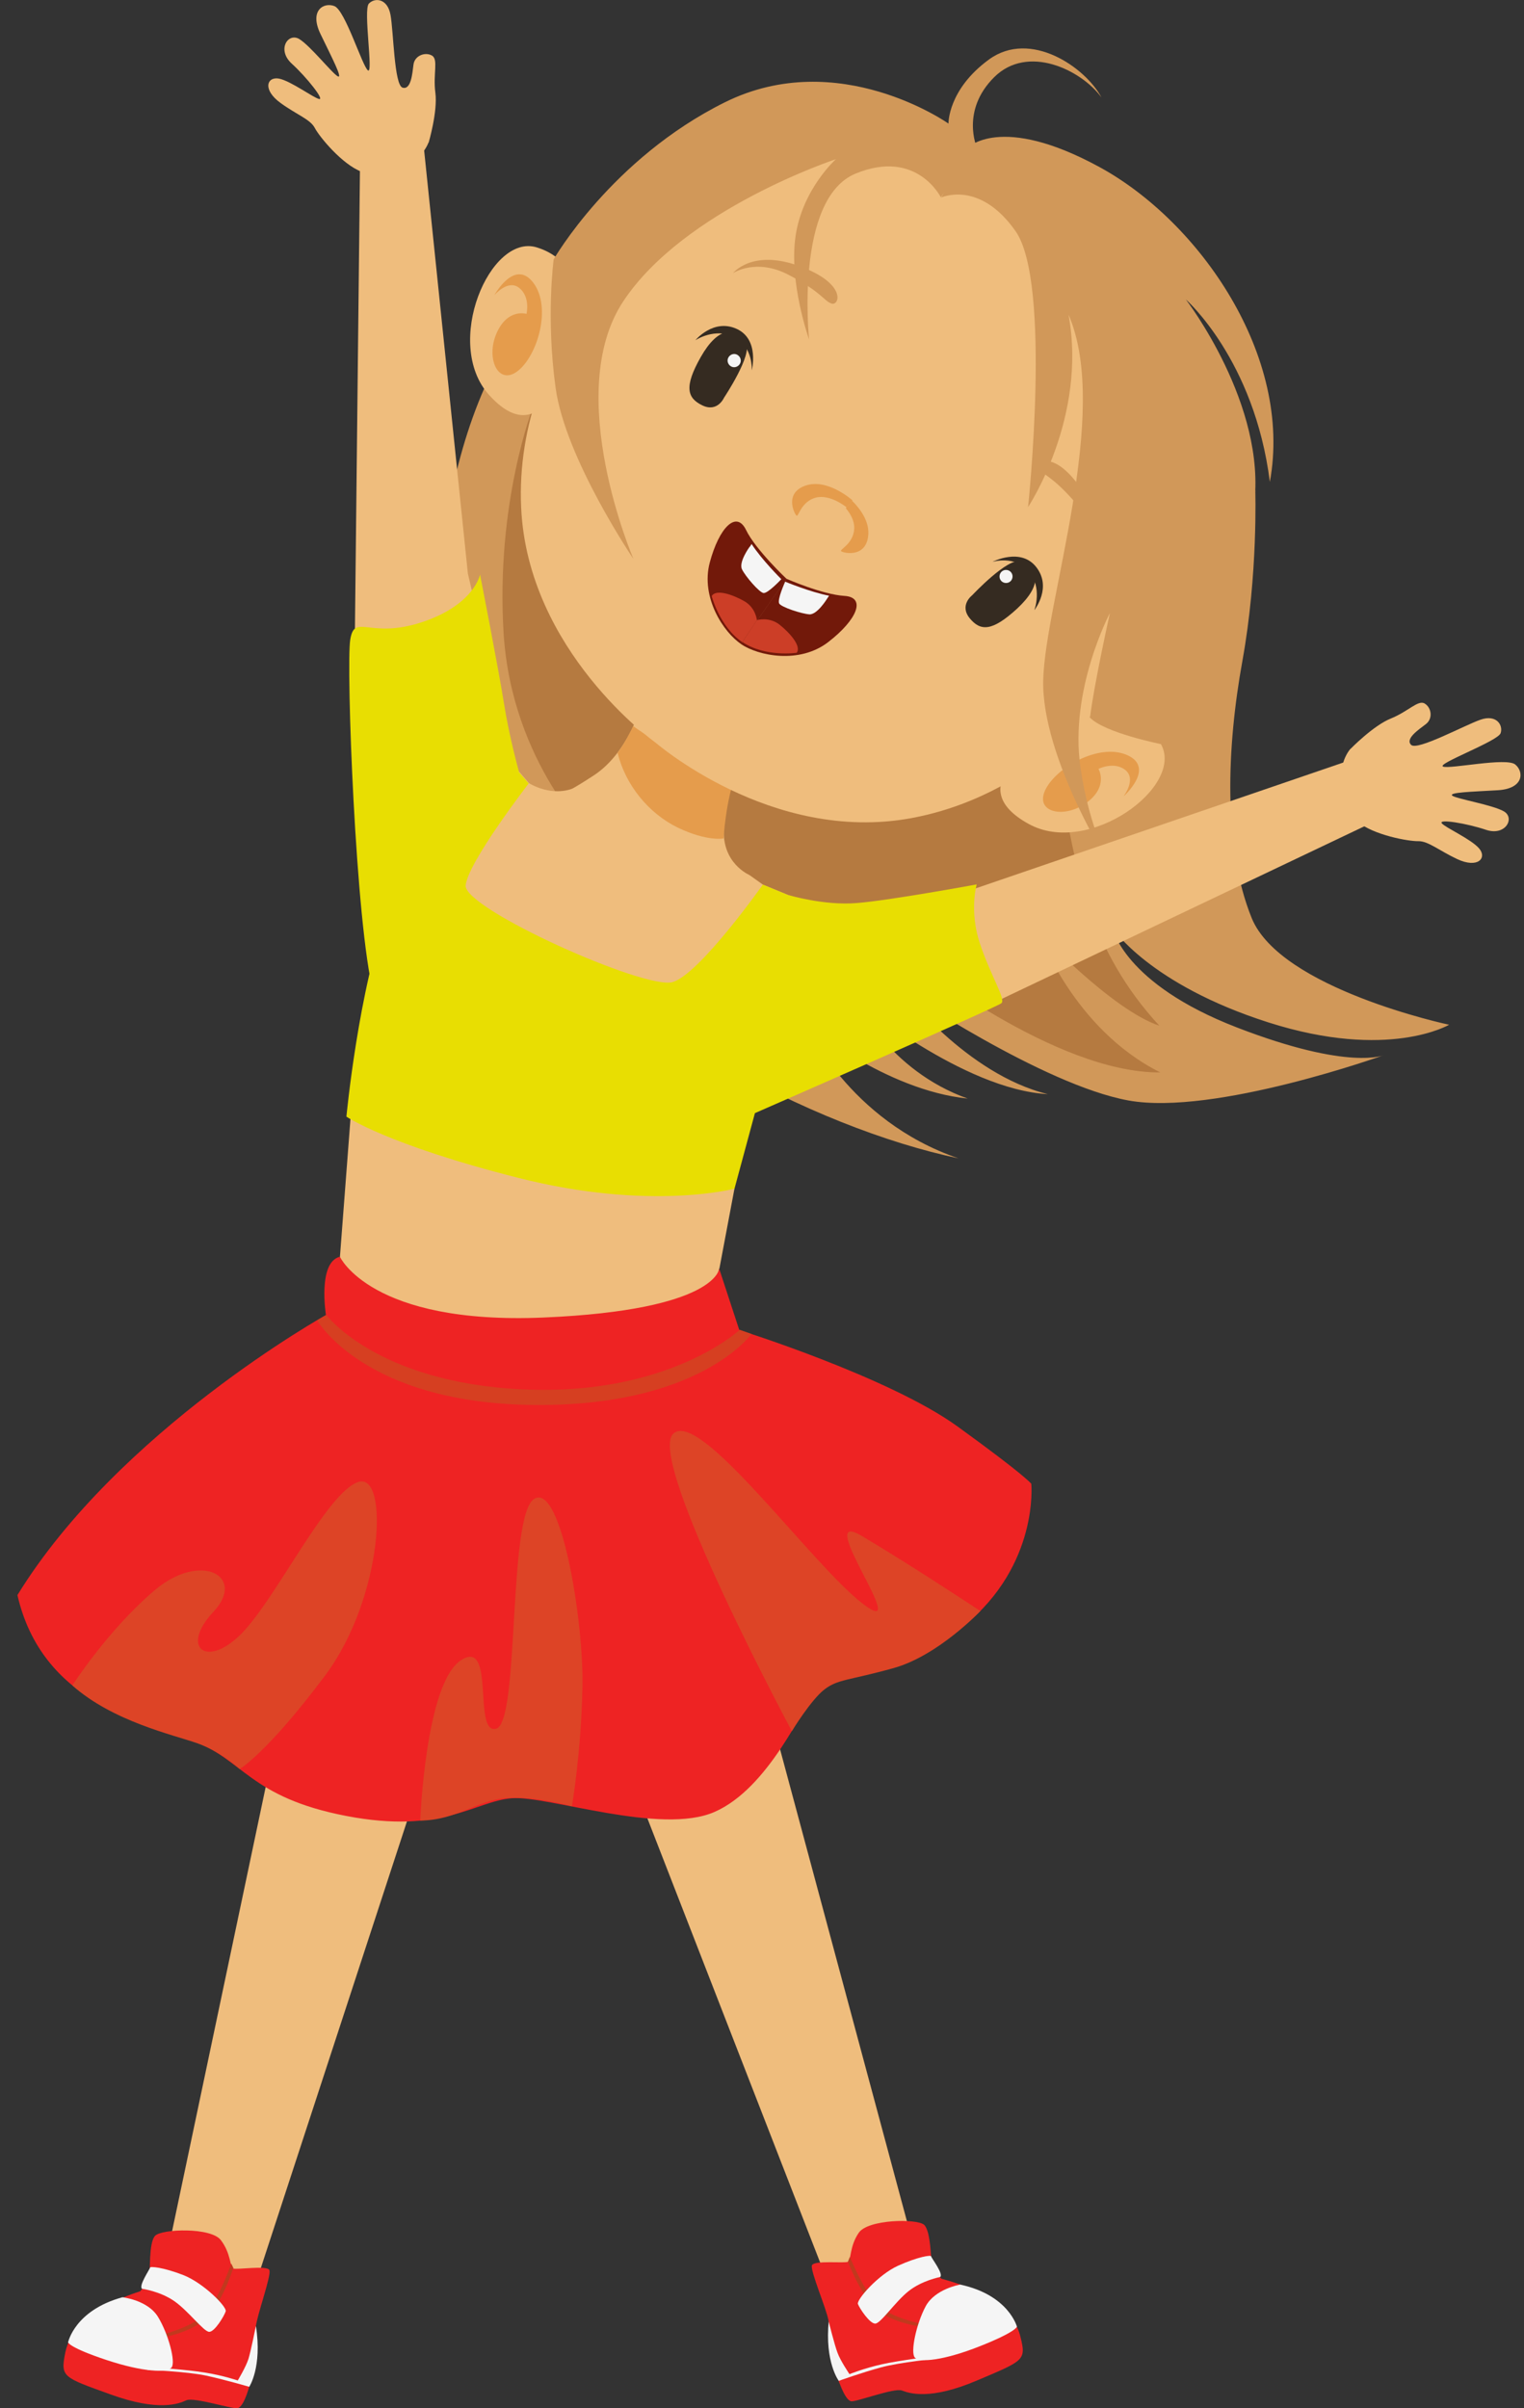 <svg width="69" height="109" viewBox="0 0 69 109" fill="none" xmlns="http://www.w3.org/2000/svg">
<rect x="0" y="0" width="69" height="109" fill="#333333" stroke="none"/>
<path d="M56.833 22.187C56.833 22.187 56.963 25.98 56.252 29.904C55.54 33.828 55.366 38.326 56.668 41.546C57.97 44.765 65.609 46.383 65.609 46.383C65.609 46.383 62.866 48.01 57.432 46.279C52.007 44.547 50.366 41.998 50.366 41.998C50.366 41.998 50.861 44.521 56 46.505C61.13 48.489 62.684 47.749 62.684 47.749C62.684 47.749 54.984 50.516 51.095 49.811C47.206 49.106 40.834 44.791 40.834 44.791C40.834 44.791 43.742 48.619 47.44 49.524C43.603 49.315 38.751 45.27 38.751 45.27C38.751 45.27 40.218 48.445 43.812 49.724C40.062 49.341 36.494 46.348 36.494 46.348C36.494 46.348 38.395 50.725 43.395 52.43C36.867 51.055 27.422 46.235 22.891 39.614C18.368 32.993 19.375 21.595 22.839 15.792C26.294 9.989 56.824 22.178 56.824 22.178L56.833 22.187Z" fill="#D19859"/>
<path d="M24.13 18.436C24.13 18.436 22.437 22.769 22.801 28.668C23.175 34.559 26.864 38.021 26.864 38.021C26.864 38.021 37.342 43.947 37.889 43.833C38.436 43.72 41.309 43.425 41.309 43.425C41.309 43.425 47.768 48.584 52.533 48.54C48.575 46.565 47.03 42.189 47.03 42.189C47.03 42.189 50.355 45.721 52.49 46.426C49.33 43.007 48.775 39.361 48.236 36.734C47.698 34.106 44.868 31.835 44.087 31.705C43.306 31.574 32.064 19.829 24.13 18.436Z" fill="#B57A40"/>
<path d="M32.57 57.424L33.256 53.787L15.912 50.063L15.391 56.885C15.391 56.885 15.217 60.261 23.655 60.478C32.093 60.696 32.562 57.424 32.562 57.424H32.57Z" fill="#EFBD7D"/>
<path d="M21.188 25.98L23.176 34.55L23.949 35.446C23.949 35.446 25.399 36.403 26.683 35.228C27.1 37.229 30.008 39.083 30.182 39.091C30.355 39.1 33.941 39.613 33.941 39.613L34.54 40.04L35.72 40.527C35.72 40.527 36.91 41.136 38.576 41.171C40.243 41.205 44.149 40.231 44.149 40.231L40.191 47.679L33.915 50.176L23.48 48.653L16.839 43.642C16.839 43.642 15.997 35.628 16.041 32.07C17.916 27.694 21.197 25.988 21.197 25.988L21.188 25.98Z" fill="#EFBD7D"/>
<path d="M13.062 75.982L7.324 103.206L11.396 103.92L19.243 79.941L13.062 75.982Z" fill="#EFBD7D"/>
<path d="M6.364 103.684C6.364 103.684 6.694 103.362 6.754 103.119C6.815 102.875 6.72 101.509 7.023 101.196C7.327 100.883 9.558 100.804 10.001 101.396C10.452 101.988 10.409 102.588 10.548 102.675C10.695 102.753 12.102 102.518 12.197 102.753C12.293 102.988 11.642 104.772 11.581 105.32C11.52 105.868 11.633 106.669 11.416 107.547C11.199 108.426 10.982 108.939 10.765 109C10.548 109.061 8.777 108.487 8.438 108.644C8.1 108.8 7.188 109.166 5.018 108.383C2.848 107.599 2.735 107.599 2.952 106.503C3.169 105.407 4.185 104.406 6.364 103.702V103.684Z" fill="#EE2323"/>
<path d="M11.581 105.302C11.581 105.302 11.363 106.398 11.251 106.763C11.138 107.129 10.764 107.747 10.764 107.747C10.764 107.747 10.105 107.52 9.289 107.39C8.473 107.251 6.806 107.146 6.806 107.146L6.676 107.268C6.676 107.268 8.464 107.338 9.341 107.529C10.218 107.72 11.285 108.034 11.285 108.034C11.285 108.034 11.876 107.146 11.589 105.293L11.581 105.302Z" fill="#F5F5F5"/>
<path d="M10.558 102.666C10.558 102.666 10.168 103.936 9.517 104.745C8.866 105.554 7.355 105.798 7.355 105.798L7.32 105.676C7.32 105.676 8.822 105.32 9.395 104.623C9.959 103.927 10.472 102.457 10.472 102.457L10.576 102.675L10.558 102.666Z" fill="#C1391E"/>
<path d="M6.442 103.597C6.442 103.597 7.258 103.71 7.901 104.162C8.543 104.615 9.22 105.537 9.472 105.546C9.724 105.546 10.158 104.815 10.219 104.615C10.279 104.415 9.229 103.345 8.309 102.979C7.389 102.622 6.79 102.57 6.79 102.64C6.79 102.709 6.243 103.484 6.442 103.606V103.597Z" fill="#F5F5F5"/>
<path d="M5.539 103.979C5.539 103.979 6.685 104.101 7.153 104.867C7.622 105.633 7.961 106.903 7.77 107.155C7.579 107.408 6.485 107.373 4.81 106.816C3.134 106.259 3.082 106.024 3.082 106.024C3.082 106.024 3.377 104.571 5.547 103.979H5.539Z" fill="#F5F5F5"/>
<path d="M34.428 75.868L41.65 102.727L37.622 103.666L28.473 80.149L34.428 75.868Z" fill="#EFBD7D"/>
<path d="M42.638 103.153C42.638 103.153 42.291 102.849 42.212 102.605C42.134 102.362 42.16 100.996 41.839 100.7C41.518 100.413 39.287 100.448 38.879 101.065C38.462 101.674 38.54 102.283 38.401 102.37C38.263 102.457 36.848 102.292 36.761 102.536C36.674 102.779 37.429 104.519 37.516 105.059C37.603 105.598 37.533 106.407 37.803 107.269C38.072 108.13 38.315 108.635 38.532 108.687C38.749 108.731 40.485 108.069 40.832 108.2C41.179 108.33 42.108 108.652 44.235 107.747C46.362 106.843 46.475 106.843 46.197 105.755C45.928 104.667 44.851 103.736 42.638 103.145V103.153Z" fill="#EE2323"/>
<path d="M37.515 105.059C37.515 105.059 37.784 106.146 37.923 106.503C38.053 106.86 38.461 107.46 38.461 107.46C38.461 107.46 39.104 107.199 39.92 107.016C40.727 106.833 42.385 106.633 42.385 106.633L42.524 106.746C42.524 106.746 40.744 106.92 39.885 107.155C39.017 107.39 37.975 107.764 37.975 107.764C37.975 107.764 37.333 106.912 37.524 105.05L37.515 105.059Z" fill="#F5F5F5"/>
<path d="M38.391 102.37C38.391 102.37 38.851 103.623 39.545 104.388C40.24 105.154 41.767 105.319 41.767 105.319L41.794 105.198C41.794 105.198 40.274 104.919 39.667 104.258C39.059 103.597 38.477 102.152 38.477 102.152L38.391 102.37Z" fill="#C1391E"/>
<path d="M42.55 103.067C42.55 103.067 41.734 103.223 41.126 103.711C40.519 104.198 39.885 105.155 39.633 105.172C39.382 105.19 38.913 104.476 38.843 104.285C38.774 104.093 39.755 102.962 40.658 102.553C41.56 102.145 42.151 102.058 42.159 102.127C42.159 102.197 42.75 102.945 42.559 103.067H42.55Z" fill="#F5F5F5"/>
<path d="M43.472 103.406C43.472 103.406 42.335 103.598 41.91 104.389C41.484 105.181 41.215 106.469 41.415 106.704C41.614 106.947 42.708 106.852 44.358 106.199C46.007 105.547 46.042 105.312 46.042 105.312C46.042 105.312 45.668 103.876 43.472 103.406Z" fill="#F5F5F5"/>
<path d="M19.407 6.456C19.407 6.456 19.824 5.046 19.711 4.194C19.598 3.341 19.859 2.689 19.555 2.514C19.251 2.34 18.774 2.514 18.721 2.923C18.669 3.332 18.609 4.081 18.227 3.967C17.845 3.854 17.819 1.418 17.68 0.67C17.541 -0.087 16.959 -0.113 16.699 0.165C16.438 0.444 16.916 3.402 16.655 3.184C16.395 2.967 15.631 0.479 15.145 0.278C14.668 0.087 13.99 0.461 14.511 1.54C15.032 2.619 15.536 3.585 15.293 3.454C15.05 3.332 14.051 2.071 13.548 1.766C13.036 1.462 12.523 2.253 13.209 2.88C13.895 3.506 14.702 4.533 14.45 4.481C14.19 4.429 13.183 3.672 12.636 3.559C12.089 3.454 11.864 4.054 12.706 4.664C13.435 5.194 14.06 5.403 14.259 5.803C14.468 6.195 15.483 7.439 16.378 7.778C17.28 8.118 18.956 7.57 19.399 6.456H19.407Z" fill="#EFBD7D"/>
<path d="M61.145 33.898C61.145 33.898 62.17 32.845 62.968 32.523C63.767 32.201 64.21 31.662 64.505 31.845C64.809 32.027 64.887 32.523 64.557 32.775C64.227 33.028 63.611 33.437 63.889 33.715C64.166 33.993 66.302 32.828 67.031 32.575C67.751 32.323 68.064 32.819 67.942 33.184C67.821 33.55 65.017 34.576 65.338 34.698C65.651 34.82 68.194 34.272 68.602 34.602C69.002 34.925 69.002 35.699 67.812 35.768C66.623 35.838 65.538 35.864 65.764 36.021C65.989 36.169 67.578 36.43 68.09 36.725C68.602 37.021 68.168 37.856 67.283 37.561C66.406 37.265 65.113 37.056 65.278 37.265C65.442 37.465 66.606 37.978 66.97 38.405C67.335 38.831 66.918 39.327 65.972 38.883C65.156 38.5 64.661 38.065 64.218 38.074C63.776 38.083 62.196 37.804 61.458 37.187C60.72 36.56 60.382 34.829 61.137 33.898H61.145Z" fill="#EFBD7D"/>
<path d="M28.888 32.331C28.888 32.331 28.306 34.167 26.882 35.098C25.32 36.124 24.825 36.212 24.825 36.212C24.825 36.212 24.504 38.63 27.776 40.37C31.058 42.111 33.931 39.605 33.931 39.605C33.931 39.605 32.655 39.074 32.777 37.447C32.898 35.82 33.532 34.41 33.532 34.41L28.879 32.331H28.888Z" fill="#EFBD7D"/>
<path d="M33.334 34.932C33.334 34.932 32.293 34.741 31.017 34.201C29.749 33.662 28.673 32.87 28.673 32.87C28.673 32.87 28.23 33.749 27.961 34.071C28.317 35.532 29.367 36.82 30.695 37.464C32.024 38.099 32.761 37.951 32.761 37.951C32.761 37.951 32.84 36.333 33.334 34.941V34.932Z" fill="#E59C4C"/>
<path d="M47.823 9.709L29.602 33.548C29.602 33.548 34.897 38.212 41.269 37.029C48.63 35.663 53.682 28.285 54.264 21.881C54.846 15.477 47.823 9.709 47.823 9.709Z" fill="#EFBD7D"/>
<path d="M49.352 32.47C49.352 32.47 51.453 31.756 52.556 33.671C53.658 35.585 49.292 38.804 46.566 37.29C43.623 35.663 46.705 33.888 46.705 33.888L49.352 32.461V32.47Z" fill="#EFBD7D"/>
<path d="M50.889 36.029C50.889 36.029 52.321 34.741 51.028 34.175C49.734 33.61 47.764 34.776 47.312 35.785C46.861 36.794 48.207 37.064 49.205 36.325C50.203 35.585 49.734 34.802 49.734 34.802C49.734 34.802 50.438 34.445 50.95 34.854C51.462 35.263 50.88 36.029 50.88 36.029H50.889Z" fill="#E59C4C"/>
<path d="M37.93 22.647C37.93 22.647 38.702 23.23 38.676 23.917C38.65 24.605 38.017 24.866 38.077 24.944C38.138 25.022 39.206 25.292 39.31 24.239C39.414 23.186 38.181 22.325 38.181 22.325L37.93 22.647Z" fill="#E59C4C"/>
<path d="M44.023 26.936C44.023 26.936 45.646 25.205 46.202 25.422C47.052 25.753 47.191 26.484 46.054 27.545C44.908 28.598 44.387 28.572 43.901 27.98C43.424 27.389 44.014 26.945 44.014 26.945L44.023 26.936Z" fill="#352B21"/>
<path d="M49.393 25.257C49.393 25.257 49.836 24.073 48.734 22.803C47.631 21.524 47.258 21.533 47.05 21.22C46.841 20.898 47.744 20.297 49.02 22.229C50.296 24.16 49.393 25.257 49.393 25.257Z" fill="#D19859"/>
<path d="M45.315 25.91C45.419 25.779 45.601 25.762 45.731 25.858C45.861 25.962 45.879 26.145 45.783 26.275C45.679 26.406 45.497 26.423 45.367 26.327C45.236 26.223 45.219 26.04 45.315 25.91Z" fill="#F5F5F5"/>
<path d="M46.843 27.606C46.861 27.563 47.625 26.588 46.922 25.675C46.218 24.761 44.934 25.431 44.934 25.431C44.934 25.431 45.941 25.118 46.574 25.858C47.208 26.597 46.835 27.606 46.835 27.606H46.843Z" fill="#352B21"/>
<path d="M48.649 10.37L29.63 33.575C29.63 33.575 23.892 29.468 23.596 22.977C23.249 15.486 29.274 8.874 35.359 6.847C41.444 4.819 48.649 10.37 48.649 10.37Z" fill="#EFBD7D"/>
<path d="M26.191 14.05C26.191 14.05 26.408 11.84 24.298 11.196C22.189 10.553 20.053 15.547 22.137 17.87C24.385 20.375 25.41 16.965 25.41 16.965L26.191 14.059V14.05Z" fill="#EFBD7D"/>
<path d="M22.381 13.363C22.381 13.363 23.301 11.675 24.152 12.806C24.994 13.937 24.317 16.13 23.431 16.8C22.554 17.47 21.981 16.217 22.485 15.077C22.988 13.937 23.839 14.207 23.839 14.207C23.839 14.207 24.021 13.441 23.509 13.032C22.997 12.623 22.381 13.363 22.381 13.363Z" fill="#E59C4C"/>
<path d="M38.336 22.969C38.336 22.969 37.598 22.351 36.93 22.525C36.27 22.708 36.157 23.386 36.07 23.343C35.983 23.299 35.471 22.316 36.478 21.977C37.477 21.638 38.596 22.647 38.596 22.647L38.336 22.96V22.969Z" fill="#E59C4C"/>
<path d="M32.781 18.001C32.781 18.001 34.1 16.026 33.762 15.53C33.249 14.773 32.503 14.799 31.73 16.156C30.958 17.514 31.114 18.018 31.8 18.349C32.486 18.68 32.781 18.001 32.781 18.001Z" fill="#352B21"/>
<path d="M33.188 12.363C33.188 12.363 34.23 11.658 35.723 12.45C37.216 13.233 37.286 13.607 37.642 13.738C37.998 13.868 38.38 12.85 36.209 12.05C34.039 11.249 33.18 12.372 33.18 12.372L33.188 12.363Z" fill="#D19859"/>
<path d="M33.474 16.505C33.579 16.374 33.553 16.191 33.422 16.087C33.292 15.982 33.11 16.009 33.006 16.139C32.901 16.27 32.928 16.452 33.058 16.557C33.188 16.661 33.37 16.635 33.474 16.505Z" fill="#F5F5F5"/>
<path d="M31.484 15.399C31.484 15.399 32.3 14.407 33.351 14.885C34.401 15.364 34.036 16.765 34.036 16.765C34.036 16.765 34.115 15.712 33.247 15.259C32.379 14.807 31.484 15.399 31.484 15.399Z" fill="#352B21"/>
<path d="M42.605 8.944C42.605 8.944 44.342 8.126 45.982 10.466C47.623 12.807 46.547 22.951 46.547 22.951C46.547 22.951 49.238 18.897 48.378 14.242C50.314 18.697 47.31 27.258 47.232 30.791C47.154 34.323 50.331 39.3 50.331 39.3C50.331 39.3 49.325 37.603 48.916 34.715C48.413 31.217 50.253 27.745 50.253 27.745C50.253 27.745 49.541 30.93 49.35 32.479C49.993 33.166 52.554 33.679 52.554 33.679C52.554 33.679 56.165 27.476 56.773 22.908C57.38 18.34 53.691 13.555 53.691 13.555C53.691 13.555 56.799 16.287 57.493 21.812C58.544 16.13 54.316 10.04 49.793 7.569C45.27 5.098 43.795 6.708 43.795 6.708L42.605 8.961V8.944Z" fill="#D19859"/>
<path d="M42.604 8.944C42.604 8.944 41.519 6.717 38.741 7.856C35.963 8.996 36.632 15.365 36.632 15.365C36.632 15.365 35.703 12.772 36.024 10.658C36.345 8.544 37.847 7.204 37.847 7.204C37.847 7.204 30.963 9.475 28.211 13.651C25.459 17.827 28.68 25.301 28.68 25.301C28.68 25.301 25.598 20.759 25.156 17.558C24.713 14.356 25.069 11.737 25.069 11.737C25.069 11.737 27.682 7.178 32.821 4.629C37.969 2.079 42.943 5.594 42.943 5.594C42.943 5.594 42.908 4.054 44.783 2.688C46.658 1.331 49.141 3.045 49.87 4.411C48.95 3.158 46.528 1.984 45.009 3.497C43.49 5.011 44.227 6.673 44.227 6.673L42.587 8.935L42.604 8.944Z" fill="#D19859"/>
<path d="M16.031 32.062L16.309 6.604L19.165 6.438L21.908 32.975C21.908 32.975 18.427 33.758 16.031 32.062Z" fill="#EFBD7D"/>
<path d="M40.193 47.67L63.137 36.751L62.086 34.08L36.895 42.702C36.895 42.702 37.641 46.2 40.185 47.67H40.193Z" fill="#EFBD7D"/>
<path d="M15.39 56.885C15.39 56.885 16.797 59.974 24.627 59.634C32.457 59.295 32.561 57.424 32.561 57.424L33.472 60.2C33.472 60.2 40.261 62.331 43.343 64.559C46.424 66.786 46.693 67.16 46.693 67.16C46.693 67.16 47.049 70.823 43.646 73.59C40.243 76.357 37.717 75.356 37.032 76.331C36.346 77.314 34.792 80.942 32.353 82.012C29.913 83.082 24.835 81.272 23.177 81.394C21.519 81.516 20.061 83.039 15.677 82.195C11.293 81.351 10.998 79.611 8.732 78.801C6.475 77.992 1.909 77.087 0.789 72.198C5.364 64.75 14.757 59.521 14.757 59.521C14.757 59.521 14.375 57.146 15.382 56.885H15.39Z" fill="#EE2323"/>
<path d="M23.948 35.446C23.948 35.446 21.187 39.022 21.083 40.075C20.979 41.128 29.226 44.825 30.458 44.451C31.691 44.077 34.538 40.04 34.538 40.04L35.719 40.527C35.719 40.527 33.636 45.635 33.384 47.114C33.132 48.593 34.261 50.08 34.261 50.08L33.254 53.804C33.254 53.804 29.425 54.822 23.479 53.317C17.533 51.812 15.684 50.542 15.684 50.542C15.684 50.542 16.23 44.756 17.576 41.154C18.922 37.552 23.166 34.567 23.166 34.567L23.939 35.464L23.948 35.446Z" fill="#E8DE02"/>
<path d="M35.721 40.519C35.721 40.519 37.319 40.997 38.786 40.875C40.253 40.762 44.22 40.031 44.22 40.031C44.22 40.031 43.873 41.232 44.367 42.711C44.862 44.19 45.548 45.225 45.34 45.408C45.131 45.591 34.176 50.385 34.176 50.385C34.176 50.385 32.023 49.106 33.264 45.443C34.515 41.78 35.712 40.519 35.712 40.519H35.721Z" fill="#E8DE02"/>
<path d="M23.496 34.924C23.496 34.924 23.062 33.393 22.811 31.8C22.559 30.208 21.734 26.006 21.734 26.006C21.734 26.006 21.474 27.381 19.095 28.164C16.717 28.947 16.057 27.729 15.857 28.955C15.666 30.182 16.1 41.867 16.908 44.938C18.843 39.474 23.496 34.915 23.496 34.915V34.924Z" fill="#E8DE02"/>
<path d="M35.609 26.197C35.609 26.197 34.211 24.884 33.777 23.987C33.343 23.091 32.562 23.866 32.136 25.458C31.711 27.05 32.77 28.634 33.56 29.155C34.315 28.016 35.617 26.197 35.617 26.197H35.609Z" fill="#72190A"/>
<path d="M33.943 24.745C33.943 24.745 33.43 25.441 33.595 25.771C33.752 26.093 34.377 26.816 34.568 26.842C34.767 26.868 35.375 26.215 35.375 26.215C35.375 26.215 34.489 25.337 34.029 24.623C33.995 24.684 33.943 24.754 33.943 24.754V24.745Z" fill="#F5F5F5"/>
<path d="M32.223 26.98C32.223 26.98 32.579 28.372 33.612 29.068C33.751 28.86 34.271 28.076 34.271 28.076C34.271 28.076 34.219 27.502 33.69 27.206C33.169 26.911 32.414 26.65 32.223 26.98Z" fill="#CC3E27"/>
<path d="M35.608 26.197C35.608 26.197 37.231 26.911 38.23 26.972C39.228 27.032 38.811 28.05 37.501 29.06C36.198 30.069 34.332 29.686 33.551 29.155C34.306 28.016 35.608 26.197 35.608 26.197Z" fill="#72190A"/>
<path d="M37.45 27.094C37.45 27.094 36.999 27.833 36.643 27.807C36.287 27.781 35.384 27.485 35.28 27.32C35.176 27.146 35.549 26.328 35.549 26.328C35.549 26.328 36.704 26.807 37.537 26.963C37.494 27.024 37.45 27.094 37.45 27.094Z" fill="#F5F5F5"/>
<path d="M36.061 29.547C36.061 29.547 34.646 29.756 33.613 29.059C33.752 28.851 34.273 28.068 34.273 28.068C34.273 28.068 34.82 27.902 35.297 28.276C35.766 28.651 36.296 29.251 36.07 29.547H36.061Z" fill="#CC3E27"/>
<path d="M33.483 60.198C33.483 60.198 30.263 63.2 23.657 62.887C17.05 62.573 14.776 59.52 14.776 59.52L14.359 59.763C14.359 59.763 16.477 63.487 24.073 63.591C31.669 63.696 34.022 60.381 34.022 60.381L33.492 60.19L33.483 60.198Z" fill="#D63F21"/>
<path d="M35.852 78.357C35.852 78.357 29.29 66.124 30.47 64.906C31.651 63.697 36.729 70.805 39.073 72.597C41.425 74.39 36.712 68.151 39.012 69.517C41.313 70.883 44.386 72.919 44.386 72.919C44.386 72.919 42.485 74.938 40.453 75.504C38.422 76.069 37.936 75.999 37.328 76.469C36.721 76.93 35.852 78.357 35.852 78.357Z" fill="#DD4426"/>
<path d="M19.027 82.403C19.027 82.403 19.262 76.216 20.859 75.155C22.456 74.094 21.389 78.54 22.465 78.244C23.541 77.948 22.977 68.56 24.192 67.838C25.408 67.116 26.432 73.363 26.371 76.356C26.311 79.349 25.894 81.759 25.894 81.759C25.894 81.759 24.271 81.289 22.942 81.385C21.614 81.472 20.668 82.394 19.027 82.403Z" fill="#DD4426"/>
<path d="M3.282 76.277C3.282 76.277 4.871 73.798 6.98 71.997C9.09 70.196 11.173 71.344 9.663 72.954C8.152 74.563 9.333 75.538 10.913 73.963C12.492 72.38 14.793 67.551 16.217 67.081C17.64 66.611 17.345 72.327 14.723 75.834C12.102 79.34 10.852 80.071 10.852 80.071C10.852 80.071 10.018 79.288 8.933 78.905C7.848 78.522 5.114 77.922 3.273 76.286L3.282 76.277Z" fill="#DD4426"/>
</svg>
